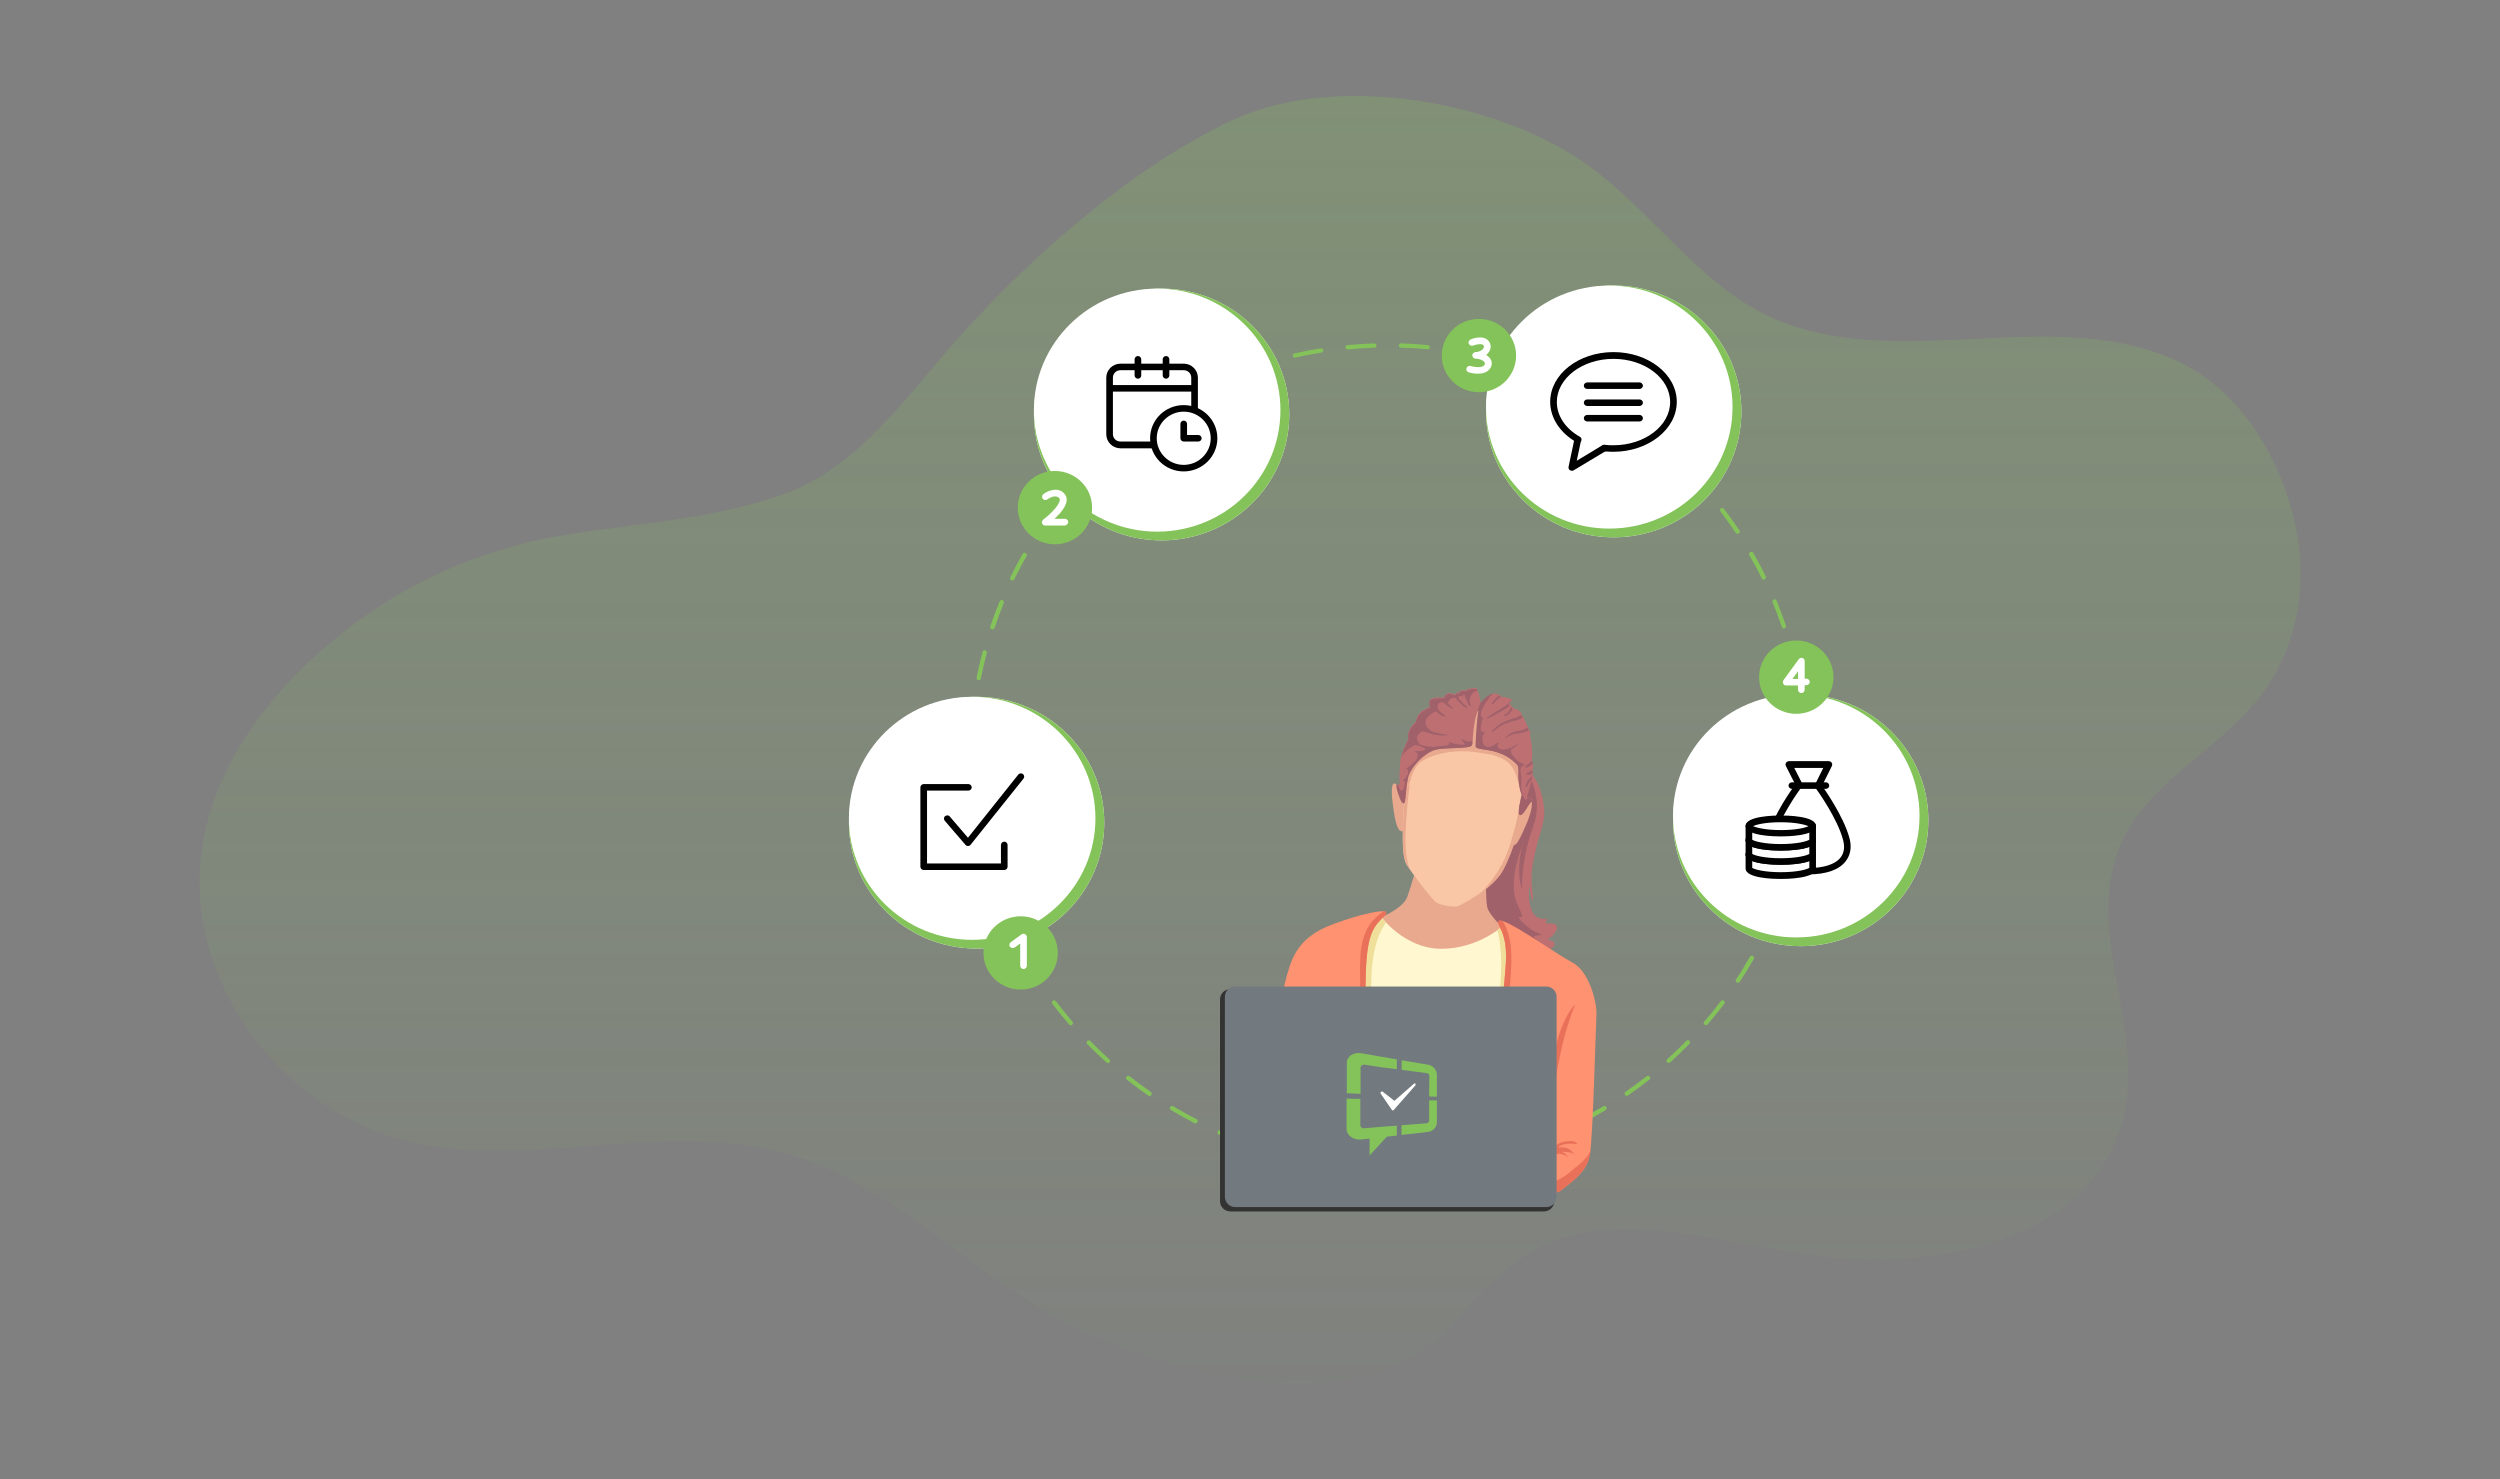 <?xml version="1.0" encoding="UTF-8"?>
<svg xmlns="http://www.w3.org/2000/svg" width="627" height="371" viewBox="0 0 627 371" fill="none">
  <rect x="0" y="0" width="627" height="371" fill="#808080" stroke="none"/>
  <g clip-path="url(#clip0_2990_7572)">
    <path fill-rule="evenodd" clip-rule="evenodd" d="M339.739 24.068C328.622 24.088 317.885 25.995 308.856 30.245C283.923 41.981 258.896 64.119 240.873 84.15C228.276 98.152 215.684 117.068 196.776 123.84C178.619 130.343 160.664 131.081 141.797 134.139C125.731 136.743 110.218 142.527 96.624 151.134C73.48 165.788 51.886 189.861 50.13 217.57C48.711 239.958 60.788 262.332 79.371 275.65C100.945 291.111 124.251 289.256 147.877 287.4C165.115 286.047 182.524 284.693 199.555 290.065C210.698 293.579 220.523 299.662 230.037 306.41C242.625 315.339 254.669 325.436 268.497 332.296C294.381 345.138 340.99 357.406 363.84 332.555C375.623 319.741 384.195 309.422 403.389 308.449C425.426 307.331 446.651 315.627 468.774 315.905C493.522 316.215 523.696 308.466 531.782 283.07C538.521 261.902 525.658 240.466 529.627 219.13C533.452 198.577 553.756 190.698 566.093 175.598C573.408 166.644 576.946 155.251 576.983 143.843V143.484C576.972 140.025 576.639 136.565 575.992 133.175C572.83 116.608 562.851 98.746 546.88 90.936C531.181 83.259 513.131 84.13 495.062 85.001C477.309 85.858 459.538 86.714 443.962 79.461C425.599 70.912 414.316 52.827 397.914 41.187C383.324 30.832 361.074 24.108 340.107 24.068H339.739Z" fill="url(#paint0_linear_2990_7572)" fill-opacity="0.5"></path>
    <path d="M348.161 293.38C347.051 293.38 345.941 293.38 344.831 293.326C344.498 293.326 344.276 293.052 344.276 292.778C344.276 292.505 344.554 292.231 344.831 292.231C347.051 292.286 349.327 292.286 351.491 292.231C351.769 292.177 352.046 292.45 352.046 292.778C352.046 293.107 351.824 293.326 351.491 293.326C350.437 293.38 349.327 293.38 348.161 293.38ZM338.171 292.888C338.116 292.888 338.116 292.888 338.171 292.888C335.896 292.669 333.62 292.395 331.456 292.067C331.178 292.012 330.956 291.739 331.012 291.465C331.067 291.192 331.345 290.973 331.622 291.028C333.787 291.356 336.007 291.629 338.227 291.848C338.56 291.903 338.782 292.122 338.726 292.45C338.671 292.724 338.449 292.888 338.171 292.888ZM358.262 292.888C357.985 292.888 357.763 292.669 357.707 292.395C357.652 292.122 357.929 291.848 358.207 291.794C360.427 291.575 362.647 291.301 364.811 290.973C365.089 290.918 365.422 291.137 365.422 291.411C365.477 291.684 365.255 292.012 364.978 292.012C362.758 292.395 360.538 292.669 358.262 292.888ZM324.907 290.809C324.851 290.809 324.851 290.809 324.796 290.809C322.631 290.316 320.411 289.769 318.247 289.112C317.969 289.003 317.803 288.729 317.858 288.456C317.969 288.182 318.247 288.018 318.524 288.073C320.633 288.675 322.798 289.277 324.962 289.714C325.24 289.769 325.462 290.097 325.406 290.371C325.406 290.645 325.184 290.809 324.907 290.809ZM371.472 290.809C371.194 290.809 370.972 290.645 370.917 290.371C370.861 290.097 371.028 289.769 371.361 289.714C373.525 289.222 375.69 288.675 377.799 288.073C378.076 287.963 378.409 288.128 378.465 288.456C378.52 288.784 378.409 289.058 378.076 289.112C375.912 289.714 373.747 290.316 371.583 290.809C371.527 290.809 371.527 290.809 371.472 290.809ZM312.086 287.088C312.031 287.088 311.975 287.088 311.92 287.033C309.811 286.267 307.702 285.447 305.648 284.516C305.371 284.407 305.26 284.079 305.371 283.805C305.482 283.531 305.815 283.422 306.092 283.531C308.09 284.407 310.199 285.228 312.253 285.994C312.53 286.103 312.697 286.431 312.586 286.705C312.53 286.924 312.308 287.088 312.086 287.088ZM384.292 287.033C384.07 287.033 383.848 286.924 383.793 286.65C383.682 286.377 383.848 286.048 384.126 285.939C386.179 285.173 388.288 284.352 390.286 283.477C390.564 283.367 390.897 283.477 391.008 283.75C391.119 284.024 391.008 284.352 390.73 284.462C388.677 285.337 386.568 286.213 384.459 286.979C384.459 287.033 384.403 287.033 384.292 287.033ZM299.821 281.726C299.71 281.726 299.654 281.726 299.543 281.671C297.545 280.632 295.603 279.537 293.66 278.388C293.383 278.224 293.327 277.896 293.494 277.622C293.66 277.349 293.993 277.294 294.271 277.458C296.158 278.607 298.1 279.701 300.098 280.686C300.376 280.85 300.487 281.179 300.32 281.398C300.209 281.616 299.987 281.726 299.821 281.726ZM396.558 281.671C396.336 281.671 396.169 281.562 396.058 281.398C395.892 281.124 396.003 280.796 396.28 280.686C398.223 279.701 400.165 278.607 402.108 277.458C402.385 277.294 402.718 277.403 402.885 277.622C403.051 277.841 402.94 278.224 402.718 278.388C400.831 279.537 398.833 280.632 396.835 281.671C396.724 281.671 396.669 281.671 396.558 281.671ZM288.332 274.886C288.221 274.886 288.11 274.832 287.999 274.777C286.168 273.518 284.336 272.151 282.616 270.783C282.394 270.619 282.338 270.236 282.505 270.017C282.671 269.798 283.06 269.743 283.282 269.907C285.002 271.275 286.834 272.588 288.61 273.847C288.887 274.011 288.943 274.339 288.721 274.613C288.721 274.777 288.554 274.886 288.332 274.886ZM407.991 274.832C407.824 274.832 407.658 274.777 407.547 274.613C407.38 274.339 407.436 274.011 407.658 273.847C409.489 272.588 411.265 271.275 412.986 269.907C413.208 269.743 413.596 269.743 413.763 270.017C413.929 270.236 413.929 270.619 413.652 270.783C411.876 272.151 410.1 273.518 408.268 274.777C408.213 274.777 408.102 274.832 407.991 274.832ZM277.898 266.624C277.787 266.624 277.62 266.57 277.509 266.46C275.844 264.983 274.235 263.396 272.681 261.864C272.459 261.645 272.459 261.317 272.681 261.098C272.903 260.879 273.236 260.879 273.458 261.098C275.012 262.685 276.621 264.217 278.231 265.694C278.453 265.913 278.453 266.241 278.286 266.46C278.175 266.57 278.009 266.624 277.898 266.624ZM418.48 266.57C418.314 266.57 418.203 266.515 418.092 266.405C417.87 266.187 417.925 265.858 418.147 265.639C419.812 264.162 421.422 262.63 422.92 261.043C423.142 260.824 423.475 260.824 423.697 261.043C423.919 261.262 423.919 261.59 423.697 261.809C422.143 263.396 420.534 264.928 418.869 266.46C418.758 266.57 418.647 266.57 418.48 266.57ZM268.574 257.158C268.407 257.158 268.241 257.104 268.13 256.94C266.687 255.243 265.244 253.492 263.912 251.742C263.745 251.523 263.801 251.14 264.023 250.976C264.245 250.811 264.633 250.866 264.8 251.085C266.132 252.836 267.519 254.532 268.962 256.228C269.184 256.447 269.129 256.83 268.907 256.994C268.796 257.104 268.685 257.158 268.574 257.158ZM427.804 257.104C427.693 257.104 427.527 257.049 427.471 256.994C427.249 256.775 427.194 256.447 427.416 256.228C428.859 254.587 430.246 252.836 431.578 251.085C431.745 250.866 432.133 250.811 432.355 250.976C432.577 251.14 432.633 251.523 432.466 251.742C431.134 253.492 429.691 255.243 428.248 256.94C428.137 257.049 427.971 257.104 427.804 257.104ZM260.526 246.544C260.36 246.544 260.193 246.434 260.082 246.27C258.861 244.41 257.696 242.495 256.586 240.58C256.419 240.306 256.53 239.978 256.808 239.813C257.085 239.649 257.418 239.759 257.585 240.032C258.695 241.947 259.86 243.808 261.026 245.668C261.192 245.942 261.137 246.27 260.859 246.434C260.748 246.544 260.637 246.544 260.526 246.544ZM435.852 246.489C435.741 246.489 435.63 246.434 435.574 246.379C435.297 246.215 435.241 245.887 435.408 245.613C436.629 243.808 437.794 241.893 438.849 239.978C439.015 239.704 439.348 239.595 439.626 239.759C439.903 239.923 440.014 240.251 439.848 240.525C438.738 242.44 437.572 244.355 436.351 246.215C436.185 246.434 436.018 246.489 435.852 246.489ZM253.922 235.053C253.7 235.053 253.533 234.944 253.422 234.725C252.423 232.755 251.535 230.676 250.703 228.651C250.592 228.378 250.703 228.05 251.036 227.94C251.313 227.831 251.646 227.94 251.757 228.268C252.59 230.293 253.478 232.317 254.477 234.287C254.588 234.561 254.477 234.889 254.199 234.999C254.088 235.053 254.033 235.053 253.922 235.053ZM442.401 234.999C442.345 234.999 442.234 234.999 442.179 234.944C441.901 234.834 441.79 234.506 441.901 234.232C442.845 232.263 443.788 230.238 444.621 228.214C444.732 227.94 445.065 227.776 445.342 227.885C445.62 227.995 445.786 228.323 445.675 228.597C444.843 230.621 443.899 232.7 442.956 234.67C442.845 234.889 442.623 234.999 442.401 234.999ZM248.871 222.797C248.649 222.797 248.427 222.633 248.372 222.414C247.65 220.335 247.04 218.201 246.429 216.067C246.374 215.793 246.54 215.465 246.818 215.41C247.095 215.356 247.428 215.52 247.484 215.793C248.039 217.927 248.705 220.006 249.371 222.086C249.482 222.359 249.315 222.687 249.038 222.797C248.982 222.797 248.927 222.797 248.871 222.797ZM447.451 222.742C447.396 222.742 447.34 222.742 447.285 222.687C447.007 222.578 446.841 222.304 446.952 221.976C447.673 219.897 448.284 217.763 448.839 215.684C448.894 215.41 449.227 215.191 449.505 215.301C449.782 215.356 450.004 215.684 449.893 215.957C449.338 218.091 448.672 220.225 447.951 222.304C447.895 222.633 447.673 222.742 447.451 222.742ZM245.486 210.048C245.208 210.048 244.986 209.884 244.931 209.61C244.487 207.422 244.154 205.233 243.876 203.044C243.821 202.771 244.043 202.497 244.376 202.443C244.709 202.388 244.931 202.607 244.986 202.935C245.264 205.124 245.652 207.258 246.041 209.446C246.096 209.72 245.93 210.048 245.597 210.103C245.541 210.048 245.541 210.048 245.486 210.048ZM450.837 209.993C450.781 209.993 450.781 209.993 450.726 209.993C450.448 209.939 450.226 209.665 450.282 209.337C450.726 207.203 451.059 205.014 451.336 202.826C451.392 202.552 451.669 202.333 451.947 202.333C452.224 202.388 452.446 202.661 452.446 202.935C452.169 205.124 451.78 207.312 451.392 209.501C451.336 209.775 451.114 209.993 450.837 209.993ZM243.765 196.916C243.488 196.916 243.21 196.697 243.21 196.424C243.044 194.235 242.988 191.992 242.988 189.803C242.988 189.475 243.21 189.256 243.543 189.256C243.876 189.256 244.098 189.475 244.098 189.803C244.098 191.992 244.154 194.18 244.32 196.369C244.376 196.643 244.154 196.916 243.765 196.916C243.821 196.916 243.821 196.916 243.765 196.916ZM452.557 196.862C452.502 196.862 452.502 196.862 452.557 196.862C452.224 196.862 452.002 196.588 452.002 196.26C452.169 194.071 452.224 191.882 452.224 189.694V189.53C452.224 189.201 452.446 188.982 452.779 188.982C453.112 188.982 453.334 189.201 453.334 189.53V189.694C453.334 191.882 453.279 194.126 453.112 196.314C453.057 196.643 452.835 196.862 452.557 196.862ZM243.765 183.73C243.432 183.73 243.21 183.456 243.21 183.128C243.377 180.939 243.543 178.696 243.821 176.507C243.876 176.234 244.154 176.015 244.431 176.015C244.709 176.07 244.931 176.343 244.931 176.617C244.653 178.805 244.431 180.994 244.32 183.183C244.32 183.511 244.043 183.73 243.765 183.73ZM452.502 183.456C452.224 183.456 451.947 183.237 451.947 182.964C451.78 180.775 451.614 178.586 451.281 176.398C451.225 176.124 451.447 175.851 451.78 175.796C452.058 175.741 452.335 175.96 452.391 176.288C452.668 178.477 452.89 180.72 453.057 182.909C453.112 183.183 452.89 183.456 452.502 183.456C452.557 183.456 452.557 183.456 452.502 183.456ZM245.486 170.598C245.43 170.598 245.43 170.598 245.375 170.598C245.097 170.543 244.875 170.27 244.931 169.941C245.375 167.753 245.874 165.619 246.429 163.485C246.485 163.211 246.818 162.992 247.095 163.102C247.373 163.157 247.595 163.485 247.484 163.758C246.929 165.892 246.429 168.026 245.985 170.16C245.985 170.434 245.708 170.598 245.486 170.598ZM450.781 170.379C450.504 170.379 450.282 170.215 450.226 169.941C449.782 167.807 449.283 165.619 448.728 163.54C448.672 163.266 448.839 162.938 449.116 162.883C449.394 162.828 449.727 162.992 449.782 163.266C450.337 165.4 450.837 167.589 451.281 169.723C451.336 169.996 451.17 170.324 450.837 170.379C450.892 170.379 450.837 170.379 450.781 170.379ZM248.871 157.849C248.816 157.849 248.76 157.849 248.705 157.794C248.427 157.685 248.261 157.411 248.372 157.083C249.093 155.004 249.87 152.87 250.703 150.846C250.814 150.572 251.147 150.408 251.424 150.517C251.702 150.627 251.868 150.955 251.757 151.229C250.925 153.253 250.148 155.332 249.482 157.411C249.315 157.685 249.093 157.849 248.871 157.849ZM447.396 157.63C447.174 157.63 446.952 157.466 446.896 157.247C446.175 155.168 445.398 153.089 444.565 151.064C444.454 150.791 444.565 150.463 444.843 150.353C445.12 150.244 445.453 150.353 445.564 150.627C446.397 152.651 447.174 154.785 447.895 156.864C448.006 157.138 447.84 157.466 447.562 157.576C447.507 157.576 447.451 157.63 447.396 157.63ZM253.866 145.593C253.811 145.593 253.7 145.593 253.644 145.538C253.367 145.429 253.256 145.1 253.367 144.827C254.31 142.857 255.365 140.833 256.475 138.917C256.641 138.644 256.974 138.534 257.252 138.699C257.529 138.863 257.64 139.191 257.474 139.465C256.364 141.38 255.365 143.349 254.366 145.319C254.31 145.483 254.088 145.593 253.866 145.593ZM442.345 145.374C442.123 145.374 441.957 145.265 441.846 145.046C440.902 143.076 439.848 141.161 438.738 139.246C438.571 138.972 438.682 138.644 438.96 138.48C439.237 138.316 439.57 138.425 439.737 138.699C440.847 140.614 441.901 142.583 442.845 144.553C442.956 144.827 442.845 145.155 442.567 145.265C442.512 145.374 442.401 145.374 442.345 145.374ZM260.471 134.048C260.36 134.048 260.249 133.993 260.193 133.938C259.916 133.774 259.86 133.446 260.027 133.172C261.248 131.312 262.524 129.506 263.912 127.701C264.078 127.482 264.467 127.427 264.689 127.591C264.911 127.755 264.966 128.138 264.8 128.357C263.468 130.108 262.191 131.914 260.97 133.774C260.804 133.993 260.637 134.048 260.471 134.048ZM435.741 133.884C435.574 133.884 435.408 133.774 435.297 133.61C434.076 131.804 432.799 129.999 431.467 128.248C431.301 128.029 431.356 127.646 431.578 127.482C431.8 127.318 432.189 127.372 432.355 127.591C433.687 129.342 435.019 131.203 436.24 133.008C436.407 133.282 436.351 133.61 436.074 133.774C435.963 133.884 435.852 133.884 435.741 133.884ZM268.463 123.488C268.352 123.488 268.185 123.433 268.13 123.378C267.908 123.159 267.852 122.831 268.074 122.612C269.517 120.916 271.071 119.274 272.625 117.688C272.847 117.469 273.18 117.469 273.402 117.688C273.624 117.907 273.624 118.235 273.402 118.454C271.848 120.041 270.35 121.682 268.907 123.323C268.796 123.433 268.629 123.488 268.463 123.488ZM427.693 123.323C427.527 123.323 427.36 123.269 427.249 123.105C425.806 121.463 424.308 119.822 422.754 118.235C422.532 118.016 422.532 117.688 422.754 117.469C422.976 117.25 423.309 117.25 423.531 117.469C425.085 119.056 426.639 120.697 428.082 122.393C428.304 122.612 428.248 122.995 428.026 123.159C427.971 123.269 427.86 123.323 427.693 123.323ZM277.787 113.967C277.62 113.967 277.509 113.912 277.398 113.803C277.176 113.584 277.232 113.256 277.454 113.037C279.119 111.56 280.84 110.082 282.56 108.714C282.782 108.55 283.171 108.55 283.337 108.824C283.504 109.043 283.504 109.426 283.226 109.59C281.506 110.958 279.785 112.38 278.175 113.858C278.064 113.912 277.953 113.967 277.787 113.967ZM418.369 113.858C418.258 113.858 418.092 113.803 417.981 113.693C416.316 112.216 414.651 110.794 412.875 109.426C412.653 109.261 412.597 108.878 412.764 108.66C412.93 108.441 413.319 108.386 413.541 108.55C415.261 109.918 417.037 111.395 418.702 112.873C418.924 113.092 418.924 113.42 418.758 113.639C418.702 113.803 418.536 113.858 418.369 113.858ZM288.277 105.76C288.11 105.76 287.944 105.705 287.833 105.541C287.666 105.267 287.722 104.939 287.944 104.775C289.775 103.516 291.662 102.313 293.605 101.164C293.882 100.999 294.215 101.109 294.382 101.328C294.548 101.601 294.437 101.93 294.215 102.094C292.328 103.243 290.441 104.447 288.61 105.705C288.499 105.705 288.388 105.76 288.277 105.76ZM407.88 105.596C407.769 105.596 407.658 105.541 407.547 105.486C405.715 104.228 403.828 103.024 401.941 101.875C401.664 101.711 401.608 101.382 401.775 101.109C401.941 100.835 402.274 100.781 402.552 100.945C404.494 102.094 406.381 103.297 408.213 104.556C408.49 104.72 408.546 105.048 408.324 105.322C408.268 105.541 408.046 105.596 407.88 105.596ZM299.71 98.865C299.488 98.865 299.321 98.756 299.21 98.592C299.044 98.318 299.155 97.99 299.432 97.881C301.43 96.841 303.428 95.911 305.482 94.981C305.759 94.871 306.092 94.981 306.203 95.254C306.314 95.528 306.203 95.856 305.926 95.966C303.928 96.841 301.874 97.826 299.932 98.811C299.876 98.865 299.765 98.865 299.71 98.865ZM396.447 98.756C396.336 98.756 396.28 98.756 396.169 98.701C394.227 97.716 392.173 96.732 390.175 95.856C389.898 95.747 389.787 95.418 389.898 95.145C390.009 94.871 390.342 94.762 390.619 94.871C392.673 95.747 394.726 96.732 396.724 97.771C397.002 97.935 397.113 98.264 396.946 98.483C396.835 98.647 396.613 98.756 396.447 98.756ZM311.92 93.503C311.698 93.503 311.476 93.394 311.42 93.12C311.309 92.847 311.476 92.519 311.753 92.409C313.862 91.643 316.027 90.932 318.136 90.33C318.413 90.22 318.746 90.385 318.802 90.713C318.913 90.986 318.746 91.315 318.413 91.369C316.304 91.971 314.14 92.683 312.086 93.449C312.031 93.503 311.975 93.503 311.92 93.503ZM384.181 93.449C384.126 93.449 384.07 93.449 384.015 93.394C381.961 92.628 379.797 91.971 377.688 91.315C377.41 91.205 377.244 90.932 377.299 90.658C377.41 90.385 377.688 90.22 377.965 90.275C380.13 90.877 382.239 91.588 384.348 92.354C384.625 92.464 384.792 92.792 384.681 93.066C384.57 93.284 384.403 93.449 384.181 93.449ZM324.796 89.728C324.518 89.728 324.296 89.564 324.241 89.29C324.185 89.017 324.352 88.688 324.685 88.634C326.849 88.141 329.069 87.704 331.289 87.375C331.622 87.32 331.9 87.539 331.9 87.813C331.955 88.087 331.733 88.415 331.456 88.415C329.291 88.743 327.071 89.181 324.907 89.673C324.851 89.728 324.796 89.728 324.796 89.728ZM371.305 89.673C371.25 89.673 371.25 89.673 371.194 89.673C369.03 89.181 366.809 88.798 364.645 88.415C364.367 88.36 364.145 88.087 364.201 87.813C364.256 87.539 364.534 87.32 364.811 87.375C367.031 87.704 369.251 88.141 371.416 88.634C371.694 88.688 371.916 89.017 371.86 89.29C371.805 89.509 371.583 89.673 371.305 89.673ZM338.005 87.649C337.727 87.649 337.505 87.43 337.45 87.156C337.394 86.883 337.616 86.609 337.949 86.554C340.169 86.336 342.445 86.226 344.665 86.117C344.998 86.117 345.22 86.336 345.22 86.664C345.22 86.992 344.998 87.211 344.665 87.211C342.5 87.266 340.225 87.43 338.005 87.649ZM358.096 87.594C358.04 87.594 358.04 87.594 358.096 87.594C355.82 87.375 353.6 87.266 351.38 87.211C351.047 87.211 350.825 86.937 350.825 86.664C350.825 86.336 351.103 86.117 351.38 86.117C353.6 86.171 355.876 86.336 358.096 86.554C358.373 86.609 358.651 86.828 358.595 87.156C358.595 87.43 358.373 87.594 358.096 87.594Z" fill="#84C35A"></path>
    <path d="M291.329 135.525C309.015 135.525 323.352 121.39 323.352 103.954C323.352 86.518 309.015 72.383 291.329 72.383C273.642 72.383 259.305 86.518 259.305 103.954C259.305 121.39 273.642 135.525 291.329 135.525Z" fill="white"></path>
    <path d="M291.329 135.525C309.015 135.525 323.352 121.39 323.352 103.954C323.352 86.518 309.015 72.383 291.329 72.383C273.642 72.383 259.305 86.518 259.305 103.954C259.305 121.39 273.642 135.525 291.329 135.525Z" fill="#84C35A"></path>
    <path d="M290.219 133.337C307.292 133.337 321.132 119.692 321.132 102.86C321.132 86.028 307.292 72.383 290.219 72.383C273.146 72.383 259.305 86.028 259.305 102.86C259.305 119.692 273.146 133.337 290.219 133.337Z" fill="white"></path>
    <path d="M264.578 136.51C269.727 136.51 273.902 132.394 273.902 127.318C273.902 122.241 269.727 118.125 264.578 118.125C259.428 118.125 255.254 122.241 255.254 127.318C255.254 132.394 259.428 136.51 264.578 136.51Z" fill="#84C35A"></path>
    <path d="M404.716 134.759C422.402 134.759 436.74 120.624 436.74 103.188C436.74 85.752 422.402 71.617 404.716 71.617C387.03 71.617 372.692 85.752 372.692 103.188C372.692 120.624 387.03 134.759 404.716 134.759Z" fill="white"></path>
    <path d="M404.716 134.759C422.402 134.759 436.74 120.624 436.74 103.188C436.74 85.752 422.402 71.617 404.716 71.617C387.03 71.617 372.692 85.752 372.692 103.188C372.692 120.624 387.03 134.759 404.716 134.759Z" fill="#84C35A"></path>
    <path d="M403.606 132.571C420.679 132.571 434.519 118.925 434.519 102.094C434.519 85.262 420.679 71.617 403.606 71.617C386.533 71.617 372.692 85.262 372.692 102.094C372.692 118.925 386.533 132.571 403.606 132.571Z" fill="white"></path>
    <path d="M370.916 98.373C376.066 98.373 380.24 94.257 380.24 89.181C380.24 84.104 376.066 79.989 370.916 79.989C365.767 79.989 361.592 84.104 361.592 89.181C361.592 94.257 365.767 98.373 370.916 98.373Z" fill="#84C35A"></path>
    <path d="M244.931 237.899C262.617 237.899 276.954 223.764 276.954 206.328C276.954 188.891 262.617 174.756 244.931 174.756C227.244 174.756 212.907 188.891 212.907 206.328C212.907 223.764 227.244 237.899 244.931 237.899Z" fill="white"></path>
    <path d="M244.931 237.899C262.617 237.899 276.954 223.764 276.954 206.328C276.954 188.891 262.617 174.756 244.931 174.756C227.244 174.756 212.907 188.891 212.907 206.328C212.907 223.764 227.244 237.899 244.931 237.899Z" fill="#84C35A"></path>
    <path d="M243.821 235.71C260.894 235.71 274.734 222.065 274.734 205.233C274.734 188.402 260.894 174.756 243.821 174.756C226.748 174.756 212.907 188.402 212.907 205.233C212.907 222.065 226.748 235.71 243.821 235.71Z" fill="white"></path>
    <path d="M251.868 218.201H231.666C231.222 218.201 230.833 217.818 230.833 217.38V197.463C230.833 197.026 231.222 196.643 231.666 196.643H242.877C243.321 196.643 243.71 197.026 243.71 197.463C243.71 197.901 243.321 198.284 242.877 198.284H232.499V216.559H251.036V211.908C251.036 211.471 251.424 211.088 251.868 211.088C252.312 211.088 252.701 211.471 252.701 211.908V217.38C252.701 217.818 252.312 218.201 251.868 218.201Z" fill="black"></path>
    <path d="M242.766 212.182C242.544 212.182 242.266 212.073 242.155 211.908L236.938 205.835C236.661 205.507 236.661 204.96 237.049 204.686C237.382 204.412 237.937 204.412 238.215 204.795L242.766 210.103L255.365 194.29C255.642 193.907 256.197 193.852 256.53 194.126C256.919 194.399 256.974 194.947 256.697 195.275L243.432 211.854C243.265 212.073 242.988 212.182 242.766 212.182Z" fill="black"></path>
    <path d="M296.879 112.435H281.006C279.063 112.435 277.454 110.848 277.454 108.933V94.707C277.454 92.792 279.063 91.205 281.006 91.205H296.879C298.821 91.205 300.431 92.792 300.431 94.707V108.879C300.431 110.848 298.821 112.435 296.879 112.435ZM281.006 92.847C279.951 92.847 279.119 93.667 279.119 94.707V108.879C279.119 109.918 279.951 110.739 281.006 110.739H296.879C297.933 110.739 298.766 109.918 298.766 108.879V94.707C298.766 93.667 297.933 92.847 296.879 92.847H281.006Z" fill="black"></path>
    <path d="M299.321 98.209H278.509C278.065 98.209 277.676 97.826 277.676 97.388C277.676 96.951 278.065 96.567 278.509 96.567H299.321C299.765 96.567 300.154 96.951 300.154 97.388C300.154 97.826 299.821 98.209 299.321 98.209Z" fill="black"></path>
    <path d="M285.39 94.981C284.946 94.981 284.558 94.598 284.558 94.16V90.111C284.558 89.673 284.946 89.29 285.39 89.29C285.834 89.29 286.223 89.673 286.223 90.111V94.16C286.223 94.598 285.89 94.981 285.39 94.981Z" fill="black"></path>
    <path d="M292.439 94.981C291.995 94.981 291.606 94.598 291.606 94.16V90.111C291.606 89.673 291.995 89.29 292.439 89.29C292.883 89.29 293.271 89.673 293.271 90.111V94.16C293.271 94.598 292.883 94.981 292.439 94.981Z" fill="black"></path>
    <path d="M296.879 117.414C301.078 117.414 304.482 114.058 304.482 109.918C304.482 105.778 301.078 102.422 296.879 102.422C292.68 102.422 289.275 105.778 289.275 109.918C289.275 114.058 292.68 117.414 296.879 117.414Z" fill="white"></path>
    <path d="M296.879 118.235C292.217 118.235 288.443 114.514 288.443 109.918C288.443 105.322 292.217 101.601 296.879 101.601C301.541 101.601 305.315 105.322 305.315 109.918C305.315 114.514 301.485 118.235 296.879 118.235ZM296.879 103.243C293.16 103.243 290.108 106.252 290.108 109.918C290.108 113.584 293.16 116.593 296.879 116.593C300.597 116.593 303.65 113.584 303.65 109.918C303.65 106.252 300.597 103.243 296.879 103.243Z" fill="black"></path>
    <path d="M300.542 110.739H296.879C296.435 110.739 296.046 110.356 296.046 109.918V106.307C296.046 105.869 296.435 105.486 296.879 105.486C297.323 105.486 297.711 105.869 297.711 106.307V109.097H300.542C300.986 109.097 301.374 109.48 301.374 109.918C301.374 110.356 300.986 110.739 300.542 110.739Z" fill="black"></path>
    <path d="M404.605 113.311C403.828 113.311 403.051 113.256 402.274 113.201C401.83 113.146 401.497 112.763 401.552 112.271C401.608 111.833 401.996 111.505 402.496 111.56C403.217 111.669 403.939 111.669 404.66 111.669C412.486 111.669 418.868 106.799 418.868 100.835C418.868 94.871 412.486 90.002 404.66 90.002C396.835 90.002 390.452 94.871 390.452 100.835C390.452 104.282 392.617 107.511 396.224 109.535C396.613 109.754 396.779 110.246 396.557 110.629C396.335 111.012 395.836 111.177 395.447 110.958C391.285 108.605 388.787 104.83 388.787 100.781C388.787 93.886 395.891 88.305 404.66 88.305C413.429 88.305 420.533 93.886 420.533 100.781C420.533 107.675 413.374 113.311 404.605 113.311Z" fill="black"></path>
    <path d="M394.227 118.071C394.06 118.071 393.894 118.016 393.727 117.907C393.45 117.742 393.339 117.414 393.394 117.086L394.837 110.246C394.948 109.809 395.392 109.535 395.836 109.59C396.28 109.699 396.558 110.137 396.502 110.575L395.448 115.554L401.886 111.669C402.274 111.45 402.774 111.56 403.051 111.943C403.273 112.326 403.162 112.818 402.774 113.092L394.671 117.961C394.56 118.016 394.393 118.071 394.227 118.071Z" fill="black"></path>
    <path d="M411.209 97.552H398.056C397.612 97.552 397.223 97.169 397.223 96.732C397.223 96.294 397.612 95.911 398.056 95.911H411.209C411.653 95.911 412.042 96.294 412.042 96.732C412.042 97.169 411.653 97.552 411.209 97.552Z" fill="black"></path>
    <path d="M411.209 101.82H398.056C397.612 101.82 397.223 101.437 397.223 101C397.223 100.562 397.612 100.179 398.056 100.179H411.209C411.653 100.179 412.042 100.562 412.042 101C412.042 101.437 411.653 101.82 411.209 101.82Z" fill="black"></path>
    <path d="M411.209 105.705H398.056C397.612 105.705 397.223 105.322 397.223 104.884C397.223 104.446 397.612 104.063 398.056 104.063H411.209C411.653 104.063 412.042 104.446 412.042 104.884C412.042 105.322 411.653 105.705 411.209 105.705Z" fill="black"></path>
    <path d="M255.975 248.185C261.124 248.185 265.299 244.069 265.299 238.993C265.299 233.916 261.124 229.801 255.975 229.801C250.826 229.801 246.651 233.916 246.651 238.993C246.651 244.069 250.826 248.185 255.975 248.185Z" fill="#84C35A"></path>
    <path d="M256.697 243.042C256.253 243.042 255.864 242.659 255.864 242.221V236.64L254.477 237.625C254.088 237.899 253.589 237.789 253.311 237.461C253.034 237.078 253.145 236.585 253.478 236.312L256.197 234.342C256.475 234.178 256.808 234.123 257.085 234.287C257.363 234.451 257.529 234.725 257.529 234.999V242.221C257.529 242.659 257.141 243.042 256.697 243.042Z" fill="white"></path>
    <path d="M451.614 237.297C469.3 237.297 483.637 223.162 483.637 205.726C483.637 188.289 469.3 174.155 451.614 174.155C433.927 174.155 419.59 188.289 419.59 205.726C419.59 223.162 433.927 237.297 451.614 237.297Z" fill="white"></path>
    <path d="M451.614 237.297C469.3 237.297 483.637 223.162 483.637 205.726C483.637 188.289 469.3 174.155 451.614 174.155C433.927 174.155 419.59 188.289 419.59 205.726C419.59 223.162 433.927 237.297 451.614 237.297Z" fill="#84C35A"></path>
    <path d="M450.504 235.108C467.577 235.108 481.417 221.463 481.417 204.631C481.417 187.8 467.577 174.155 450.504 174.155C433.431 174.155 419.59 187.8 419.59 204.631C419.59 221.463 433.431 235.108 450.504 235.108Z" fill="white"></path>
    <path d="M453.556 219.295C449.116 219.295 445.842 218.146 444.121 216.012C442.9 214.48 442.567 212.51 443.122 210.322C444.565 204.522 449.838 197.299 450.06 197.026C450.337 196.643 450.837 196.588 451.225 196.862C451.614 197.135 451.669 197.628 451.392 198.011C451.336 198.065 446.119 205.288 444.732 210.759C444.288 212.51 444.51 213.933 445.398 215.082C446.73 216.778 449.616 217.708 453.501 217.708C457.386 217.708 460.272 216.778 461.604 215.082C462.492 213.933 462.714 212.51 462.27 210.759C460.882 205.288 455.665 198.065 455.61 198.011C455.332 197.628 455.443 197.135 455.776 196.862C456.165 196.588 456.664 196.698 456.942 197.026C457.164 197.354 462.381 204.577 463.879 210.322C464.434 212.51 464.101 214.48 462.88 216.012C461.271 218.146 457.996 219.295 453.556 219.295Z" fill="black"></path>
    <path d="M457.941 197.846H449.394C448.95 197.846 448.561 197.463 448.561 197.026C448.561 196.588 448.95 196.205 449.394 196.205H457.941C458.385 196.205 458.773 196.588 458.773 197.026C458.773 197.463 458.385 197.846 457.941 197.846Z" fill="black"></path>
    <path d="M456.054 197.847C455.943 197.847 455.832 197.846 455.666 197.737C455.277 197.518 455.055 197.026 455.277 196.643L457.275 192.594H450.005L452.058 196.643C452.28 197.026 452.114 197.518 451.67 197.737C451.281 197.956 450.782 197.792 450.56 197.354L447.895 192.101C447.784 191.828 447.784 191.554 447.951 191.281C448.117 191.062 448.395 190.898 448.672 190.898H458.663C458.94 190.898 459.218 191.062 459.384 191.281C459.551 191.499 459.551 191.828 459.44 192.101L456.831 197.354C456.665 197.682 456.387 197.847 456.054 197.847Z" fill="black"></path>
    <path d="M438.627 214.316V217.873C438.627 218.857 442.179 219.678 446.619 219.678C451.004 219.678 454.611 218.857 454.611 217.873V214.316" fill="white"></path>
    <path d="M446.619 220.444C445.12 220.444 437.794 220.335 437.794 217.818V214.261C437.794 213.824 438.183 213.44 438.627 213.44C439.071 213.44 439.459 213.824 439.459 214.261V217.654C439.959 218.037 442.456 218.748 446.619 218.748C450.781 218.748 453.279 218.037 453.779 217.654V214.261C453.779 213.824 454.167 213.44 454.611 213.44C455.055 213.44 455.444 213.824 455.444 214.261V217.818C455.444 220.335 448.117 220.444 446.619 220.444Z" fill="black"></path>
    <path d="M446.619 216.122C451.033 216.122 454.611 215.313 454.611 214.316C454.611 213.319 451.033 212.51 446.619 212.51C442.205 212.51 438.627 213.319 438.627 214.316C438.627 215.313 442.205 216.122 446.619 216.122Z" fill="white"></path>
    <path d="M446.619 216.888C445.12 216.888 437.794 216.778 437.794 214.261C437.794 211.799 445.12 211.635 446.619 211.635C448.117 211.635 455.444 211.744 455.444 214.261C455.444 216.778 448.117 216.888 446.619 216.888ZM439.681 214.316C440.514 214.699 442.9 215.301 446.619 215.301C450.337 215.301 452.724 214.754 453.557 214.316C452.724 213.933 450.337 213.331 446.619 213.331C442.9 213.331 440.514 213.878 439.681 214.316Z" fill="black"></path>
    <path d="M438.627 210.759V214.316C438.627 215.301 442.179 216.122 446.619 216.122C451.004 216.122 454.611 215.301 454.611 214.316V210.759" fill="white"></path>
    <path d="M446.619 216.888C445.12 216.888 437.794 216.778 437.794 214.261V210.705C437.794 210.267 438.183 209.884 438.627 209.884C439.071 209.884 439.459 210.267 439.459 210.705V214.152C439.959 214.535 442.456 215.246 446.619 215.246C450.781 215.246 453.279 214.535 453.779 214.152V210.705C453.779 210.267 454.167 209.884 454.611 209.884C455.055 209.884 455.444 210.267 455.444 210.705V214.261C455.444 216.778 448.117 216.888 446.619 216.888Z" fill="black"></path>
    <path d="M446.619 212.565C451.033 212.565 454.611 211.757 454.611 210.759C454.611 209.762 451.033 208.954 446.619 208.954C442.205 208.954 438.627 209.762 438.627 210.759C438.627 211.757 442.205 212.565 446.619 212.565Z" fill="white"></path>
    <path d="M446.619 213.331C445.12 213.331 437.794 213.222 437.794 210.705C437.794 208.188 445.12 208.078 446.619 208.078C448.117 208.078 455.444 208.188 455.444 210.705C455.444 213.222 448.117 213.331 446.619 213.331ZM439.681 210.759C440.514 211.142 442.9 211.744 446.619 211.744C450.337 211.744 452.724 211.197 453.557 210.759C452.724 210.376 450.337 209.775 446.619 209.775C442.9 209.775 440.514 210.322 439.681 210.759Z" fill="black"></path>
    <path d="M438.627 207.203V210.759C438.627 211.744 442.179 212.565 446.619 212.565C451.004 212.565 454.611 211.744 454.611 210.759V207.203" fill="white"></path>
    <path d="M446.619 213.331C445.12 213.331 437.794 213.222 437.794 210.705V207.148C437.794 206.71 438.183 206.327 438.627 206.327C439.071 206.327 439.459 206.71 439.459 207.148V210.595C439.959 210.978 442.456 211.69 446.619 211.69C450.781 211.69 453.279 210.978 453.779 210.595V207.148C453.779 206.71 454.167 206.327 454.611 206.327C455.055 206.327 455.444 206.71 455.444 207.148V210.705C455.444 213.222 448.117 213.331 446.619 213.331Z" fill="black"></path>
    <path d="M446.619 209.009C451.033 209.009 454.611 208.2 454.611 207.203C454.611 206.205 451.033 205.397 446.619 205.397C442.205 205.397 438.627 206.205 438.627 207.203C438.627 208.2 442.205 209.009 446.619 209.009Z" fill="white"></path>
    <path d="M446.619 209.775C445.12 209.775 437.794 209.665 437.794 207.148C437.794 204.631 445.12 204.522 446.619 204.522C448.117 204.522 455.444 204.631 455.444 207.148C455.444 209.665 448.117 209.775 446.619 209.775ZM439.681 207.203C440.514 207.586 442.9 208.188 446.619 208.188C450.337 208.188 452.724 207.641 453.557 207.203C452.724 206.82 450.337 206.218 446.619 206.218C442.9 206.218 440.514 206.765 439.681 207.203Z" fill="black"></path>
    <path d="M450.504 179.024C455.653 179.024 459.828 174.909 459.828 169.832C459.828 164.755 455.653 160.64 450.504 160.64C445.355 160.64 441.18 164.755 441.18 169.832C441.18 174.909 445.355 179.024 450.504 179.024Z" fill="#84C35A"></path>
    <path d="M266.964 131.804H262.136C261.803 131.804 261.47 131.586 261.359 131.257C261.248 130.929 261.359 130.546 261.636 130.327C263.19 129.178 265.688 126.771 265.799 125.403C265.799 125.129 265.743 125.02 265.632 124.91C264.578 123.816 262.691 125.239 262.691 125.239C262.302 125.512 261.803 125.457 261.525 125.074C261.248 124.691 261.303 124.199 261.692 123.925C262.746 123.105 265.244 122.01 266.909 123.761C267.353 124.254 267.575 124.856 267.519 125.512C267.408 127.099 265.799 128.905 264.467 130.108H267.075C267.519 130.108 267.908 130.491 267.908 130.929C267.908 131.367 267.464 131.804 266.964 131.804Z" fill="white"></path>
    <path d="M370.639 93.722C369.529 93.722 368.53 93.449 368.363 93.394C367.919 93.284 367.642 92.792 367.808 92.354C367.919 91.916 368.419 91.643 368.863 91.807C369.751 92.081 371.804 92.354 372.304 91.534C372.47 91.26 372.415 91.096 372.359 90.932C372.082 90.385 371.027 89.947 370.084 89.947C369.64 89.947 369.251 89.564 369.251 89.126C369.251 88.688 369.64 88.305 370.084 88.305C370.861 88.305 371.804 87.868 372.082 87.266C372.193 87.047 372.193 86.828 372.082 86.609C371.693 86.062 370.195 86.39 369.473 86.664C369.029 86.828 368.585 86.609 368.363 86.226C368.197 85.788 368.419 85.351 368.807 85.132C369.14 84.968 372.193 83.819 373.469 85.679C373.969 86.39 373.969 87.266 373.58 88.032C373.358 88.415 373.081 88.743 372.748 89.017C373.192 89.29 373.58 89.673 373.858 90.111C374.246 90.822 374.246 91.643 373.747 92.354C373.025 93.449 371.804 93.722 370.639 93.722Z" fill="white"></path>
    <path d="M451.78 173.826C451.336 173.826 450.948 173.443 450.948 173.005V171.911H447.951C447.618 171.911 447.34 171.747 447.229 171.473C447.118 171.2 447.118 170.872 447.285 170.598L451.114 165.345C451.336 165.072 451.725 164.908 452.058 165.017C452.391 165.126 452.613 165.455 452.613 165.783V170.215H453.057C453.501 170.215 453.889 170.598 453.889 171.036C453.889 171.473 453.501 171.856 453.057 171.856H452.613V172.951C452.613 173.443 452.224 173.826 451.78 173.826ZM449.56 170.27H450.948V168.355L449.56 170.27Z" fill="white"></path>
    <path d="M382.572 192.922C385.902 194.892 387.012 199.652 387.289 203.154C387.456 205.288 386.623 207.914 386.013 209.939C385.236 212.456 384.681 215.027 384.292 217.599C384.07 218.912 384.126 220.225 384.126 221.538C384.126 223.016 384.625 224.548 384.459 225.97C383.682 224.767 383.904 223.453 383.515 222.14C383.349 224.274 383.46 226.408 384.181 228.378C384.903 230.293 386.29 230.457 388.177 230.567C387.955 230.785 387.622 231.114 387.678 231.497C388.455 231.716 390.009 231.387 390.397 232.208C390.952 233.357 389.176 234.944 388.288 235.491C388.621 236.093 389.509 235.819 389.787 236.421C390.231 237.187 389.176 237.844 388.566 238.117C387.012 238.829 384.736 238.938 383.071 238.938C381.739 238.938 380.685 238.555 379.408 238.281C377.355 237.844 375.19 238.008 373.248 237.242C370.861 236.257 369.64 234.287 368.363 232.153C366.92 229.801 365.977 228.104 365.755 225.369C365.533 221.921 366.254 218.693 366.92 215.301C367.364 212.948 367.42 210.541 368.086 208.242C369.14 204.631 370.528 200.746 373.026 197.846C375.135 195.548 378.409 194.071 382.572 192.922Z" fill="#BE6F72"></path>
    <path d="M382.682 237.461C383.959 237.734 385.624 238.008 386.734 237.297C386.401 236.312 385.124 235.71 384.569 234.889C385.124 234.616 385.957 234.616 386.567 234.451C385.957 233.959 384.958 233.795 384.292 233.302C383.57 232.755 382.793 232.153 382.127 231.551C381.85 231.333 381.628 231.059 381.35 230.785C381.239 230.621 380.906 229.965 380.795 229.91C381.128 230.019 381.461 229.965 381.794 229.965C381.517 228.433 380.407 226.846 380.018 225.259C379.63 223.782 379.63 222.359 379.685 220.827C379.852 217.708 380.906 214.261 382.072 211.361C380.962 214.48 380.518 219.897 381.739 223.016C381.628 217.544 382.793 212.127 384.625 206.984C385.402 204.85 385.679 202.005 385.235 199.707C384.958 198.284 384.514 196.041 383.515 194.947C381.517 192.539 378.298 196.479 377.41 198.229C376.244 200.528 375.689 203.044 374.746 205.397C373.358 208.899 372.137 212.51 371.305 216.176C370.583 219.459 369.862 223.563 370.916 226.846C372.692 232.099 377.021 236.257 382.682 237.461Z" fill="#A0616A"></path>
    <path d="M344.942 230.676C344.942 230.676 351.824 228.214 352.99 224.821C354.155 221.429 355.654 216.176 355.654 216.176L372.748 219.131C372.748 219.131 372.526 225.478 373.025 227.612C373.525 229.691 378.02 233.795 378.02 233.795C378.02 233.795 371.305 245.395 362.647 243.534C353.989 241.674 344.942 230.676 344.942 230.676Z" fill="#E8A98E"></path>
    <path d="M346.163 229.636C346.163 229.636 352.046 237.953 361.481 237.953C370.916 237.953 377.299 231.935 377.299 231.935L385.291 241.017L377.299 294.529L329.513 293.873C329.513 293.873 337.005 240.032 338.448 237.406C339.947 234.725 346.163 229.636 346.163 229.636Z" fill="#FFF7CF"></path>
    <path d="M346.163 229.636C346.163 229.636 339.947 234.725 338.504 237.351C338.171 237.953 337.505 241.291 336.728 246.106C336.728 246.27 336.784 246.434 336.784 246.544C337.616 251.906 338.726 256.83 340.336 262.028C340.558 262.685 341.723 268.977 342.889 268.649C344.554 268.211 343.888 260.113 343.943 258.8C344.332 250.1 342.389 239.048 347.606 231.333C346.663 230.348 346.163 229.636 346.163 229.636Z" fill="#EFDF9A"></path>
    <path d="M378.076 251.413C379.019 247.638 378.964 244.081 379.352 240.251C379.574 238.008 379.463 233.631 377.188 231.989C376.966 232.208 376.411 232.646 375.523 233.248C375.634 233.74 375.8 234.233 375.856 234.67C377.41 242.276 375.689 250.538 375.578 258.253C377.132 256.447 377.521 253.657 378.076 251.413Z" fill="#EFDF9A"></path>
    <path d="M347.218 229.691C344.776 232.153 342.833 233.467 342.5 244.136C342.167 254.806 342.5 286.541 342.5 286.541L315.527 288.237C315.527 288.237 319.301 254.696 323.519 242.112C325.961 234.944 331.289 232.755 336.839 230.895C342.389 228.98 349.549 227.393 347.218 229.691Z" fill="#FF9271"></path>
    <path d="M341.113 246.434C341.113 248.896 341.113 251.304 341.39 253.766C341.501 254.751 341.612 256.885 342.389 257.76C342.389 252.289 342.445 247.31 342.556 244.136C342.889 233.467 344.831 232.153 347.273 229.691C347.939 228.98 347.773 228.652 347.107 228.542C346.33 228.98 345.553 229.636 344.998 230.184C340.558 234.287 341.113 241.017 341.113 246.434Z" fill="#EA7159"></path>
    <path d="M375.911 231.004C375.023 231.989 378.076 233.302 377.687 241.181C377.299 249.061 371.582 298.414 371.582 298.414C371.582 298.414 388.066 301.314 391.673 298.414C395.336 295.514 398.056 293.545 398.777 289.277C399.499 285.009 400.22 257.87 400.387 254.587C400.553 251.359 398.5 243.48 394.337 241.4C390.341 239.321 377.077 229.746 375.911 231.004Z" fill="#FF9271"></path>
    <path d="M389.398 266.022C388.677 269.47 388.122 273.026 389.121 276.473C389.787 274.777 389.787 272.479 390.12 270.673C390.453 268.649 390.841 266.624 391.285 264.6C392.118 260.66 393.172 256.775 394.615 253.055C394.782 252.672 395.004 252.289 394.948 252.015C394.782 252.179 394.615 252.343 394.504 252.508C393.505 253.657 392.839 255.079 392.229 256.392C390.786 259.457 390.12 262.63 389.398 266.022Z" fill="#EA7159"></path>
    <path d="M395.614 286.979C395.059 285.939 393.671 286.158 392.672 286.267C391.895 286.377 391.34 286.541 390.674 286.979C390.341 287.197 389.62 287.909 389.342 287.854C389.009 289.55 388.954 290.262 389.176 290.918C389.509 290.48 389.897 289.66 390.452 289.441C391.174 289.167 392.672 289.66 393.116 290.207C393.061 289.55 392.117 289.003 391.673 288.894C392.506 288.839 394.448 288.948 394.948 289.605C393.838 287.964 392.672 287.635 390.785 287.745C391.84 286.65 394.337 286.76 395.614 286.979Z" fill="#EA7159"></path>
    <path d="M393.838 293.873C392.45 295.131 390.73 295.952 389.009 296.773C388.121 297.156 386.678 297.539 385.957 298.086C386.29 298.469 386.234 299.071 386.29 299.673C388.676 299.563 390.73 299.235 391.729 298.414C395.392 295.514 398.111 293.545 398.833 289.277C398.888 289.058 398.888 288.784 398.944 288.456C398.167 290.699 395.392 292.505 393.838 293.873Z" fill="#EA7159"></path>
    <path d="M375.911 231.004C375.023 231.989 378.076 233.302 377.687 241.181C377.576 243.917 376.799 251.687 375.8 260.606C376.411 259.84 376.799 257.596 376.966 256.94C377.965 253.11 378.631 249.225 378.853 245.285C379.186 240.58 379.463 235.217 376.91 231.059C376.466 230.84 376.078 230.84 375.911 231.004Z" fill="#EA7159"></path>
    <path d="M380.129 206.929C380.906 204.686 383.737 199.488 384.125 201.075C384.514 202.662 383.126 206.163 381.905 208.735C380.684 211.307 380.351 211.963 379.297 212.073C378.242 212.127 380.129 206.929 380.129 206.929Z" fill="#E8A98E"></path>
    <path d="M352.657 201.567C352.657 201.567 350.659 196.424 349.715 196.479C348.772 196.533 349.049 199.762 349.382 202.224C349.715 204.686 350.27 208.188 351.38 208.461C352.435 208.735 353.323 206.656 353.323 206.656L352.657 201.567Z" fill="#E8A98E"></path>
    <path d="M387.178 303.831H308.59C307.147 303.831 305.981 302.682 305.981 301.259V250.647C305.981 249.225 307.147 248.076 308.59 248.076H387.178C388.621 248.076 389.787 249.225 389.787 250.647V301.259C389.842 302.682 388.621 303.831 387.178 303.831Z" fill="#333333"></path>
    <path d="M387.788 302.737H309.81C308.367 302.737 307.202 301.588 307.202 300.165V249.991C307.202 248.568 308.367 247.419 309.81 247.419H387.788C389.231 247.419 390.397 248.568 390.397 249.991V300.165C390.397 301.588 389.231 302.737 387.788 302.737Z" fill="#737A7F"></path>
    <path d="M354.988 272.205C355.043 272.096 355.043 271.932 354.988 271.768C354.877 271.658 354.766 271.658 354.655 271.768L349.715 276.09L346.774 273.792C346.663 273.683 346.441 273.737 346.33 273.847C346.219 273.956 346.163 274.12 346.274 274.285L349.105 278.388C349.16 278.443 349.216 278.498 349.327 278.498C349.438 278.498 349.493 278.443 349.549 278.388L354.988 272.205Z" fill="white"></path>
    <path d="M346.44 267.664L350.325 268.156V265.694L346.163 264.983L341.445 264.162C339.503 263.834 337.782 264.873 337.782 266.624V274.175L341.223 274.339V267.719C341.279 267.281 341.667 267.007 342.111 267.007H342.167L346.44 267.664ZM347.828 285.064L350.325 284.79V282.328L346.44 282.601L342.111 282.984C341.667 283.039 341.279 282.765 341.168 282.328C341.168 282.273 341.168 282.218 341.168 282.164V275.598L337.727 275.543V283.094C337.727 284.79 339.447 285.994 341.39 285.775L343.499 285.556V289.769L347.828 285.064ZM358.429 274.996C359.095 274.996 359.705 275.051 360.371 275.051V269.634C360.371 268.43 359.539 267.336 358.318 267.062L355.154 266.515L351.547 265.913V268.32L354.877 268.758L357.874 269.141C358.207 269.196 358.484 269.524 358.484 269.853L358.429 274.996ZM360.371 281.398V275.981H358.429V281.069C358.429 281.398 358.151 281.671 357.818 281.726L354.821 281.945L351.491 282.218V284.626L355.099 284.243L358.262 283.86C359.483 283.696 360.371 282.601 360.371 281.398Z" fill="#84C35A"></path>
    <path d="M352.712 195.33C351.935 202.388 351.103 214.097 352.712 216.723C354.322 219.35 359.317 225.806 360.316 226.408C361.315 227.01 364.923 227.721 365.922 227.174C366.976 226.572 374.358 222.961 376.966 218.146C380.074 212.346 381.573 204.85 382.183 200.746C382.794 196.643 383.016 183.073 372.97 181.596C363.036 180.119 353.323 190.186 352.712 195.33Z" fill="#F9C7A5"></path>
    <path d="M374.746 189.366C374.746 189.366 374.579 189.366 374.246 189.311C375.801 189.749 377.299 190.405 378.354 191.335C379.242 192.156 379.797 193.305 380.241 194.399C380.518 195.056 380.685 195.713 380.907 196.369C381.018 196.643 381.684 198.12 381.573 198.284C382.017 197.409 382.128 196.15 382.239 195.165C382.294 194.892 382.294 194.618 382.35 194.345C382.183 192.758 381.906 191.062 381.406 189.475C380.296 187.998 378.742 187.067 377.022 186.411C376.078 186.083 375.246 185.7 374.302 186.028C373.969 186.137 373.081 186.247 372.193 186.52C373.303 187.286 374.579 188.381 374.746 189.366Z" fill="#E8A98E"></path>
    <path d="M370.25 188.654C370.583 188.709 373.192 189.147 374.302 189.311C374.579 189.366 374.801 189.366 374.801 189.366C374.635 188.381 373.303 187.232 372.248 186.575C372.026 186.411 371.804 186.302 371.582 186.192C369.751 185.207 367.642 184.277 365.533 184.222C364.367 184.168 363.091 184.168 361.981 184.605C361.426 184.824 360.982 185.153 360.427 185.371C360.205 185.481 359.927 185.59 359.705 185.645C355.709 188.654 352.99 192.649 352.657 195.33C352.601 195.986 352.49 196.643 352.435 197.354C352.934 197.081 353.434 196.807 353.434 196.807C353.989 194.509 354.877 191.828 356.764 190.788C359.428 189.256 362.536 188.6 365.588 188.435C367.198 188.381 368.696 188.435 370.25 188.654Z" fill="#E8A98E"></path>
    <path d="M381.905 202.826C381.35 202.334 381.017 202.826 380.851 203.428C380.74 203.702 380.684 204.03 380.684 204.304C380.296 206.602 379.63 208.79 378.964 211.034C377.854 215.083 375.911 218.639 373.247 221.867C372.692 222.524 372.137 223.235 371.527 223.837C373.636 222.305 375.856 220.39 377.021 218.147C379.685 213.222 381.184 207.094 381.905 202.826Z" fill="#E8A98E"></path>
    <path d="M352.546 197.354C351.88 204.412 351.269 214.316 352.768 216.723C352.99 217.106 353.267 217.489 353.6 217.982C353.323 217.38 353.101 216.723 352.99 216.067C352.601 214.207 352.49 212.291 352.49 210.376C352.546 206.054 352.99 201.129 353.545 196.862C353.489 196.807 353.045 197.08 352.546 197.354Z" fill="#E8A98E"></path>
    <path d="M352.379 201.075C352.767 198.558 352.601 197.628 353.156 195.056C353.489 193.524 355.487 190.186 359.205 188.326C361.481 187.177 369.14 188.107 369.251 186.739C369.251 186.466 369.917 186.356 370.028 187.068C370.028 188.545 376.078 187.068 380.462 191.718C381.461 192.758 380.129 195.001 381.683 199.379C381.683 199.379 380.407 204.194 381.239 204.412C382.072 204.631 383.237 201.786 384.181 200.965C385.124 200.145 382.96 199.926 382.96 199.926C382.96 199.926 384.347 195.22 384.347 194.728C384.347 194.728 384.625 193.579 384.292 193.196C384.292 193.196 384.902 191.773 384.181 190.843C384.181 190.843 384.458 188.381 384.125 187.56C384.125 187.56 384.236 186.302 384.07 186.302C383.903 186.302 384.014 184.769 383.626 184.605C383.626 184.605 384.181 183.839 383.404 182.964C383.404 182.964 383.182 182.253 382.571 180.885C381.961 179.517 381.683 179.517 381.683 179.517C381.683 179.517 381.683 178.641 380.795 178.094C379.907 177.547 379.352 177.656 379.352 177.656C379.352 177.656 379.63 177.438 379.186 177.055C378.742 176.672 378.409 176.507 378.409 176.507C378.409 176.507 379.519 175.741 379.019 175.413C378.464 175.085 377.798 174.811 376.577 174.811C376.577 174.811 376.411 174.209 375.023 173.936C373.636 173.662 371.416 176.343 371.416 176.343C371.416 176.343 370.75 173.006 370.361 172.677C369.973 172.349 367.586 172.841 367.42 173.224C367.42 173.224 366.754 173.06 366.476 173.115C366.199 173.115 366.032 173.717 366.032 173.717C366.032 173.717 365.255 173.389 365.033 174.209C365.033 174.209 363.979 173.717 363.202 173.881C362.425 174.045 362.203 174.921 362.203 174.921C362.203 174.921 359.15 174.756 358.706 175.468C358.262 176.179 358.706 177.273 358.706 177.273C358.706 177.273 357.041 177.821 356.153 178.751C355.265 179.681 355.098 180.994 355.098 180.994C355.098 180.994 354.044 181.76 353.489 183.128C352.878 184.496 353.322 185.153 353.322 185.153C353.322 185.153 351.435 188.326 351.158 191.281C350.88 194.235 351.047 196.807 351.047 196.807C351.047 196.807 350.436 196.424 350.325 196.916C350.214 197.409 351.213 200.528 351.713 201.075C352.157 201.786 352.323 201.348 352.379 201.075Z" fill="#BE6F72"></path>
    <path d="M369.473 185.864C369.085 185.864 368.641 186.028 368.252 185.973C367.642 185.918 367.087 185.426 366.476 185.426C366.643 185.918 367.309 186.192 367.364 186.739C366.809 186.849 366.365 186.739 365.81 186.684C365.422 186.63 365.089 186.63 364.756 186.52C364.256 186.411 363.701 186.137 363.202 186.137C364.312 186.958 362.036 187.013 361.648 187.068C361.093 187.122 360.538 187.232 359.927 187.286C359.039 187.396 358.151 187.232 357.263 187.068C356.653 186.958 355.987 186.794 355.376 186.739C355.21 186.739 355.099 186.739 354.932 186.794C355.154 186.903 355.432 186.958 355.709 187.013C356.042 187.067 356.32 187.177 356.597 187.341C356.764 187.396 357.374 187.615 357.43 187.779C357.763 188.49 354.988 188.435 354.599 188.381C355.265 188.654 355.654 188.764 355.543 189.53C355.487 189.913 355.376 190.35 355.154 190.624C354.932 190.898 354.655 191.116 354.377 191.39C354.1 191.718 353.878 191.937 353.545 192.156C353.267 192.375 352.768 192.594 352.601 192.867C353.323 192.813 353.267 193.688 353.045 194.181C352.823 194.782 352.268 195.384 351.824 195.767C352.435 195.767 352.435 196.041 352.324 196.533C352.268 197.026 352.157 197.573 351.88 198.011C351.269 198.941 350.881 197.573 350.603 196.862C350.437 196.807 350.27 196.862 350.215 197.08C350.104 197.573 351.103 200.692 351.602 201.239C352.102 201.731 352.268 201.348 352.324 201.075C352.712 198.558 352.546 197.628 353.101 195.056C353.434 193.524 355.432 190.186 359.15 188.326C361.426 187.177 369.085 188.107 369.196 186.739C369.196 186.575 369.473 186.466 369.64 186.575C369.695 186.356 369.584 186.083 369.473 185.864Z" fill="#A0616A"></path>
    <path d="M375.023 175.249C374.69 175.632 374.413 176.07 374.135 176.507C374.08 176.617 374.246 176.781 374.357 176.671C374.635 176.343 374.968 176.07 375.245 175.741C375.523 175.468 375.856 175.139 376.189 174.921C376.244 174.866 376.3 174.866 376.355 174.811C376.3 174.702 376.133 174.538 375.911 174.428C375.578 174.702 375.301 174.975 375.023 175.249Z" fill="#A0616A"></path>
    <path d="M376.91 177.438C375.578 178.258 374.191 179.024 372.914 180.009C372.803 180.119 372.914 180.283 373.025 180.228C374.579 179.517 376.078 178.641 377.576 177.766C377.965 177.547 378.353 177.273 378.686 176.945C378.409 176.726 378.242 176.672 378.242 176.672C378.242 176.672 379.019 176.124 378.964 175.741C378.464 176.453 377.687 176.945 376.91 177.438Z" fill="#A0616A"></path>
    <path d="M379.242 177.82C379.242 177.82 379.519 177.602 379.075 177.273C378.964 177.492 378.853 177.711 378.687 177.93C378.52 178.203 378.354 178.477 378.132 178.696C377.91 178.97 377.577 179.134 377.299 179.298C377.133 179.353 377.244 179.571 377.41 179.571C377.632 179.517 377.799 179.517 377.965 179.407C378.132 179.353 378.243 179.243 378.409 179.079C378.687 178.805 378.909 178.532 379.131 178.258C379.242 178.094 379.297 177.985 379.408 177.82C379.353 177.766 379.242 177.82 379.242 177.82Z" fill="#A0616A"></path>
    <path d="M380.351 179.954C379.519 180.228 378.686 180.392 377.909 180.72C377.188 180.994 376.466 181.432 375.856 181.869C375.523 182.088 375.245 182.307 374.968 182.581C374.69 182.854 374.357 183.073 374.08 183.401C374.024 183.511 374.135 183.62 374.246 183.566C374.635 183.401 374.968 183.073 375.356 182.8C375.689 182.581 376.022 182.307 376.355 182.088C377.132 181.596 378.02 181.268 378.908 180.994C379.796 180.775 381.128 180.556 381.905 179.9C381.683 179.626 381.628 179.626 381.628 179.626C381.628 179.626 381.628 179.462 381.572 179.243C381.184 179.571 380.795 179.79 380.351 179.954Z" fill="#A0616A"></path>
    <path d="M382.627 182.8C382.072 183.073 381.517 183.183 380.906 183.292C380.296 183.402 379.63 183.511 379.075 183.785C378.464 184.058 378.076 184.496 377.576 184.934C377.521 184.988 377.576 185.098 377.687 185.043C378.242 184.66 378.908 184.277 379.574 184.113C380.24 183.949 380.962 183.949 381.683 183.785C382.183 183.675 382.904 183.456 383.404 183.128C383.404 183.073 383.348 183.073 383.348 183.019C383.348 183.019 383.293 182.8 383.126 182.417C382.96 182.581 382.849 182.69 382.627 182.8Z" fill="#A0616A"></path>
    <path d="M375.634 186.794C375.745 186.63 375.856 186.52 375.911 186.356C375.967 186.247 375.8 186.192 375.745 186.192C375.412 186.356 375.079 186.684 374.801 186.958C374.635 187.067 374.524 187.177 374.357 187.232C374.857 187.013 375.356 186.684 375.8 186.575C375.689 186.575 375.634 186.684 375.634 186.794Z" fill="#A0616A"></path>
    <path d="M379.02 187.943C379.63 187.615 380.13 187.232 380.574 186.739C380.629 186.63 380.518 186.575 380.463 186.63C379.464 187.396 378.243 187.888 377.022 188.107C377.743 188.107 378.576 187.779 379.186 187.724C379.131 187.724 379.075 187.833 379.02 187.943Z" fill="#A0616A"></path>
    <path d="M383.792 191.226C383.626 191.39 383.459 191.554 383.237 191.664C383.126 191.773 383.015 191.828 382.904 191.937C382.849 191.992 382.793 192.047 382.738 192.101C382.682 192.156 382.627 192.211 382.571 192.266C382.46 192.375 382.571 192.594 382.738 192.539C382.793 192.539 382.904 192.484 382.96 192.484C383.015 192.43 383.126 192.43 383.182 192.375C383.348 192.32 383.459 192.211 383.626 192.156C383.848 191.992 384.125 191.883 384.347 191.664C384.403 191.609 384.403 191.609 384.458 191.554C384.403 191.335 384.292 191.117 384.181 190.952C384.181 190.952 384.181 190.898 384.181 190.788C384.014 190.952 383.903 191.117 383.792 191.226Z" fill="#A0616A"></path>
    <path d="M383.903 193.305C383.848 193.36 383.848 193.36 383.903 193.305C383.848 193.36 383.848 193.36 383.848 193.36C383.792 193.415 383.792 193.415 383.737 193.469C383.626 193.524 383.57 193.579 383.459 193.633C383.293 193.743 383.071 193.798 382.904 193.907C382.793 194.016 382.793 194.235 382.96 194.29C383.182 194.399 383.459 194.345 383.681 194.29C383.903 194.181 384.125 194.071 384.347 193.907C384.347 193.688 384.292 193.469 384.181 193.36C384.181 193.36 384.236 193.196 384.292 192.977C384.181 193.032 384.07 193.196 383.903 193.305Z" fill="#A0616A"></path>
    <path d="M384.292 194.673C384.292 194.673 384.236 194.673 384.236 194.728C383.903 194.947 383.626 195.165 383.404 195.439C383.182 195.713 383.015 195.986 382.904 196.315C382.793 196.588 382.627 196.971 382.682 197.245C382.682 197.354 382.849 197.464 382.904 197.354C383.126 197.135 383.182 196.807 383.348 196.533C383.459 196.26 383.626 195.986 383.848 195.767C383.959 195.658 384.07 195.548 384.181 195.439C384.236 195.111 384.292 194.892 384.292 194.837C384.292 194.837 384.292 194.782 384.292 194.673Z" fill="#A0616A"></path>
    <path d="M383.182 200.692C383.404 200.582 383.681 200.418 383.903 200.363L383.959 200.309C383.737 200.199 383.404 200.145 383.182 200.09C383.126 200.199 383.015 200.254 382.96 200.363C382.904 200.473 382.849 200.582 382.793 200.637C382.904 200.692 383.071 200.746 383.182 200.692Z" fill="#A0616A"></path>
    <path d="M381.794 192.156C381.961 192.156 382.183 192.101 382.294 191.937C382.405 191.828 382.349 191.664 382.183 191.609C382.127 191.609 382.127 191.609 382.072 191.609C382.127 191.664 382.183 191.664 382.238 191.718C382.127 191.609 381.961 191.883 381.794 192.156Z" fill="#A0616A"></path>
    <path d="M357.042 183.402C357.208 183.511 357.43 183.566 357.597 183.62C358.485 183.949 359.373 184.222 360.316 184.332C361.204 184.496 362.148 184.551 363.036 184.386C363.091 184.386 363.091 184.277 363.036 184.277C362.647 184.222 362.203 184.168 361.815 184.113C361.426 184.003 360.982 183.949 360.594 183.839C359.928 183.73 359.262 183.511 358.651 183.292C358.041 183.347 357.541 183.292 357.042 183.402Z" fill="#A0616A"></path>
    <path d="M360.205 178.422C360.482 178.696 360.815 179.024 361.148 179.243C361.537 179.462 361.981 179.571 362.369 179.681C362.48 179.736 362.536 179.571 362.48 179.462C362.092 179.243 361.703 178.97 361.315 178.641C361.093 178.422 360.871 178.149 360.649 177.93C360.76 178.204 360.871 178.477 360.982 178.641C360.982 178.587 360.371 178.422 360.205 178.422Z" fill="#A0616A"></path>
    <path d="M361.925 176.179C362.203 176.453 362.591 176.726 362.924 176.945C363.313 177.219 363.757 177.492 364.145 177.766C364.256 177.875 364.423 177.656 364.312 177.547C364.034 177.273 363.701 177 363.424 176.671C363.313 176.562 363.257 176.507 363.146 176.398C363.146 176.453 363.146 176.453 363.146 176.507C362.869 176.343 362.369 176.234 361.925 176.179Z" fill="#A0616A"></path>
    <path d="M365.755 175.249C365.81 175.304 365.866 175.358 365.921 175.468C365.81 175.413 365.755 175.304 365.755 175.249C365.588 175.085 365.311 175.03 365.033 174.975C365.255 175.304 365.477 175.632 365.755 175.905C366.088 176.234 366.421 176.562 366.754 176.836C366.92 177 367.142 177.109 367.309 177.219C367.475 177.328 367.586 177.492 367.753 177.602C367.808 177.656 367.864 177.656 367.919 177.602C368.141 177.273 367.586 176.945 367.364 176.781C367.031 176.507 366.698 176.179 366.421 175.851C366.143 175.522 365.921 175.194 365.699 174.866C365.644 174.975 365.644 175.085 365.755 175.249Z" fill="#A0616A"></path>
    <path d="M367.476 174.373C367.42 174.319 367.365 174.264 367.309 174.264C367.309 174.373 367.365 174.428 367.365 174.537C367.476 175.03 367.698 175.468 367.92 175.905C368.031 176.124 368.142 176.343 368.253 176.562C368.364 176.781 368.475 177 368.641 177.164C368.697 177.219 368.863 177.164 368.863 177.054C368.919 176.836 368.808 176.671 368.752 176.453C368.697 176.234 368.641 176.07 368.586 175.905C368.586 175.851 368.53 175.796 368.53 175.741C368.53 175.851 368.475 175.905 368.475 175.96C368.031 175.522 367.975 174.811 367.476 174.373Z" fill="#A0616A"></path>
    <path d="M384.347 200.692C384.347 200.637 384.347 200.637 384.292 200.637C384.125 200.418 384.014 200.363 383.848 200.363C383.626 200.363 383.404 200.582 383.126 200.692C382.96 200.746 382.849 200.746 382.738 200.637C382.294 200.418 381.905 199.543 381.794 199.105C381.683 198.667 381.572 198.175 381.517 197.737C381.406 196.533 381.739 195.33 381.406 194.126C381.295 193.688 381.295 193.25 381.406 192.758C381.406 192.703 381.572 192.375 381.739 192.101C381.905 191.828 382.072 191.554 382.238 191.664C382.183 191.609 382.127 191.609 382.072 191.554C381.683 191.39 381.184 191.281 380.851 191.007C380.351 190.624 379.796 190.022 379.408 189.53C379.186 189.256 379.019 188.928 378.964 188.599C378.964 188.49 378.964 188.162 379.019 187.888C379.075 187.724 379.13 187.615 379.186 187.615C378.575 187.724 377.743 187.998 377.021 187.998C376.799 187.998 376.522 187.998 376.355 187.888C376.133 187.779 375.745 187.56 375.634 187.286C375.578 187.177 375.578 186.903 375.578 186.684C375.578 186.575 375.634 186.466 375.689 186.411C375.245 186.52 374.746 186.849 374.246 187.067C373.58 187.396 372.859 187.505 372.304 186.958C371.582 186.247 371.527 184.222 372.526 183.73C371.915 183.456 371.305 183.62 371.36 182.69C371.416 181.815 371.582 180.885 371.971 180.119C371.027 179.626 371.471 178.532 371.749 177.82C371.971 177.164 372.415 176.671 372.748 176.124C373.136 175.522 373.414 174.975 373.913 174.483C374.08 174.264 374.357 174.155 374.579 173.99C373.303 173.99 371.527 176.015 371.249 176.343C371.083 176.836 370.861 177.273 370.805 177.766C370.528 179.079 370.084 180.337 369.862 181.596C369.751 182.143 369.751 182.745 369.695 183.347C369.64 183.839 369.695 184.332 369.695 184.879C369.751 185.481 369.751 186.028 369.806 186.63C369.862 186.739 369.973 186.849 369.973 187.067C369.973 188.545 376.022 187.067 380.407 191.718C381.406 192.758 380.074 195.001 381.628 199.379C381.628 199.379 380.351 204.194 381.184 204.412C382.016 204.686 383.182 201.786 384.125 200.965C384.292 200.965 384.347 200.801 384.347 200.692Z" fill="#A0616A"></path>
    <path d="M356.653 186.903C355.82 186.575 355.265 185.7 355.432 184.879C355.543 184.277 355.876 183.839 356.486 183.566C356.653 183.456 356.819 183.456 357.041 183.401C357.596 183.292 358.096 183.401 358.651 183.347C358.762 183.347 358.873 183.347 359.04 183.347C358.929 183.347 358.207 182.69 358.041 182.526C357.819 182.307 357.652 182.034 357.596 181.76C357.208 180.337 358.262 179.571 359.261 178.805C359.483 178.641 360.039 178.422 360.261 178.422C360.372 178.422 361.038 178.586 361.093 178.696C360.982 178.477 360.871 178.258 360.76 177.985C360.594 177.437 360.483 176.836 360.816 176.453C361.038 176.179 361.482 176.124 361.981 176.179C362.425 176.234 362.925 176.343 363.202 176.507C363.202 176.453 363.202 176.453 363.202 176.398C363.258 175.796 363.48 175.413 364.035 175.139C364.257 175.03 364.645 174.975 365.034 175.03C365.311 175.085 365.589 175.139 365.755 175.304C365.7 175.139 365.644 175.03 365.7 174.921C365.866 174.483 366.699 174.373 366.976 174.811C366.81 174.373 366.976 174.045 367.365 174.319C367.42 174.373 367.476 174.373 367.531 174.428C367.975 174.866 368.086 175.632 368.53 176.07C368.586 176.015 368.586 175.905 368.586 175.851C368.697 175.358 368.697 174.866 368.919 174.428C369.085 174.045 369.529 173.607 369.918 173.443C370.195 173.334 370.362 173.334 370.584 173.388C370.473 173.17 370.417 172.951 370.362 172.896C369.973 172.568 367.587 173.06 367.42 173.443C367.42 173.443 366.754 173.279 366.477 173.334C366.199 173.334 366.033 173.936 366.033 173.936C366.033 173.936 365.256 173.607 365.034 174.428C365.034 174.428 363.979 173.936 363.202 174.1C362.425 174.264 362.203 175.139 362.203 175.139C362.203 175.139 359.15 174.975 358.706 175.687C358.207 176.398 358.706 177.492 358.706 177.492C358.706 177.492 357.041 178.039 356.153 179.024C355.265 179.954 355.099 181.268 355.099 181.268C355.099 181.268 354.044 182.034 353.489 183.401C352.934 184.769 353.323 185.426 353.323 185.426C353.323 185.426 352.102 187.45 351.491 189.803C351.769 189.366 352.046 188.928 352.379 188.654C352.768 188.271 353.267 187.833 353.656 187.56C353.933 187.341 354.377 187.122 354.71 186.958C354.821 186.903 354.932 186.903 354.988 186.849C355.154 186.794 355.265 186.794 355.432 186.794C355.82 186.739 356.209 186.849 356.653 186.903Z" fill="#A0616A"></path>
    <path d="M365.755 175.249C365.81 175.304 365.81 175.413 365.921 175.468C365.866 175.413 365.81 175.304 365.755 175.249Z" fill="#A0616A"></path>
    <path d="M370.029 187.615C370.029 187.615 370.306 180.392 370.806 178.204C370.306 178.532 369.474 181.377 369.252 187.56L370.029 187.615Z" fill="#E8A98E"></path>
  </g>
  <defs>
    <linearGradient id="paint0_linear_2990_7572" x1="313.5" y1="24.068" x2="313.5" y2="346.932" gradientUnits="userSpaceOnUse">
      <stop stop-color="#84C35A" stop-opacity="0.5"></stop>
      <stop offset="1" stop-color="#84C35A" stop-opacity="0.05"></stop>
    </linearGradient>
    <clipPath id="clip0_2990_7572">
      <rect width="627" height="371" fill="white"></rect>
    </clipPath>
  </defs>
</svg>
